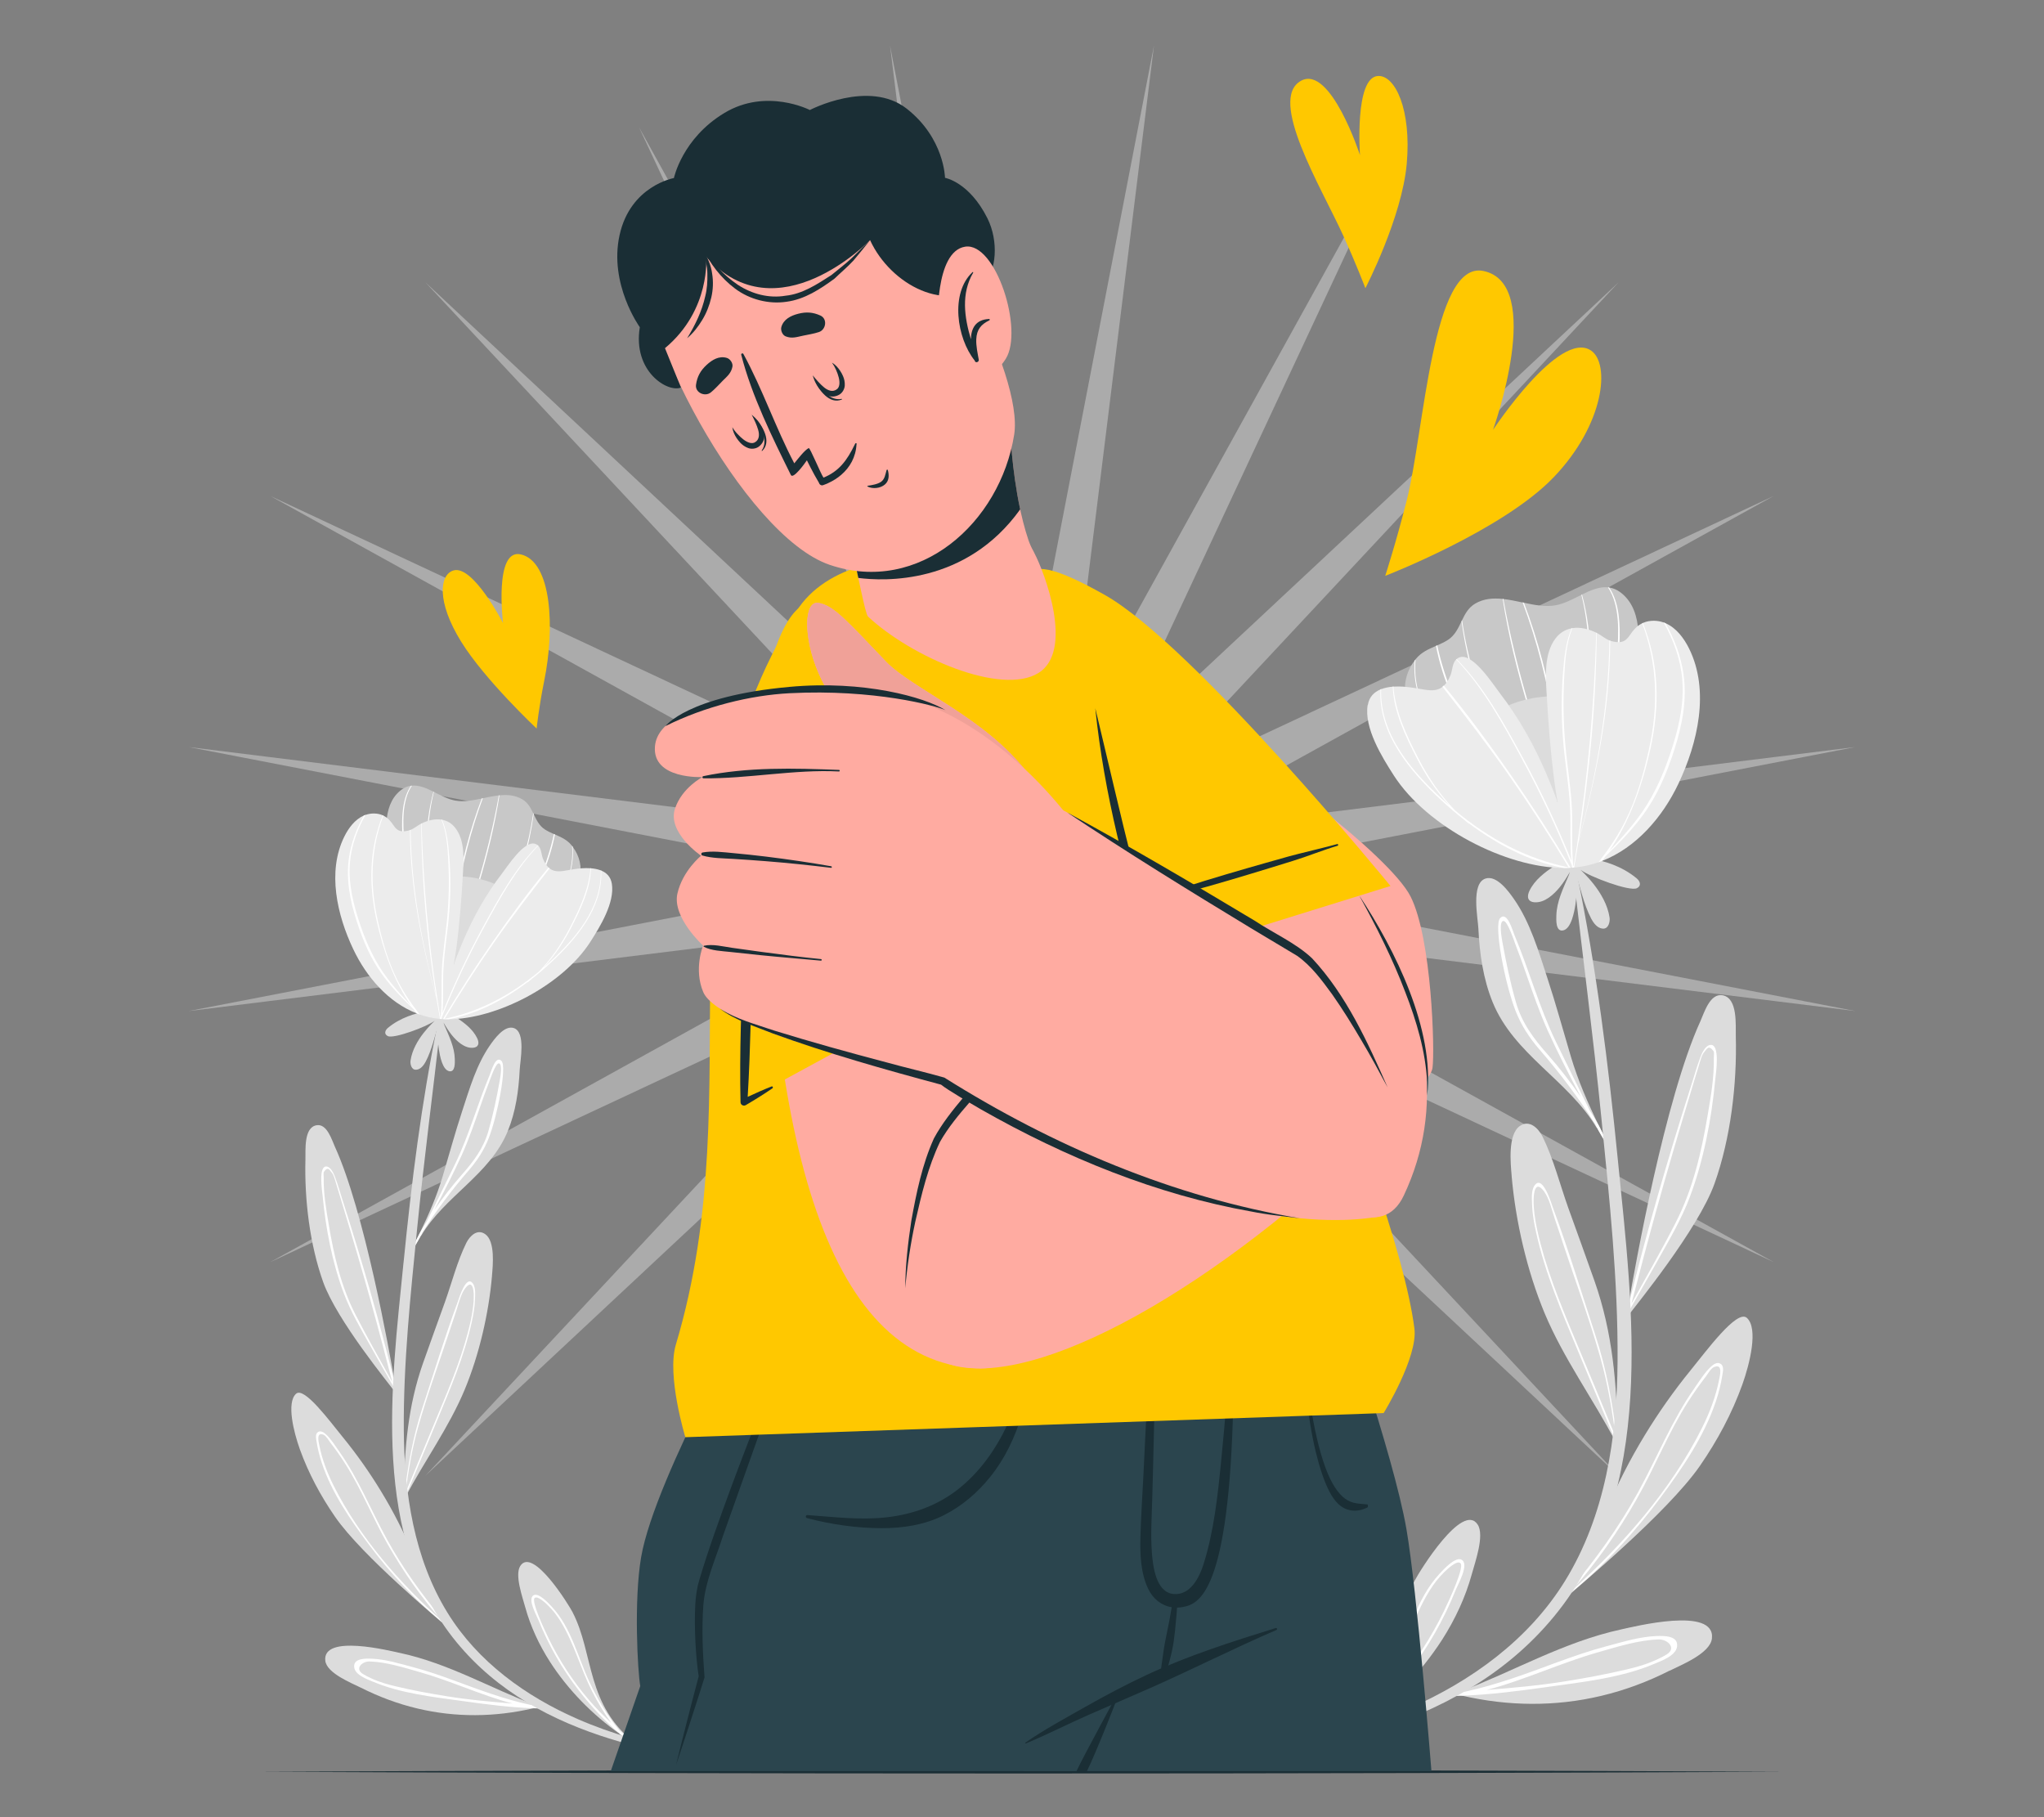 <?xml version="1.0" encoding="UTF-8"?>
<svg id="Layer_2" data-name="Layer 2" xmlns="http://www.w3.org/2000/svg" viewBox="0 0 540 480">
  <rect x="0" y="0" width="540" height="480" fill="#808080" stroke="none"/>
  <defs>
    <style>
      .cls-1 {
        opacity: .4;
      }

      .cls-1, .cls-2, .cls-3, .cls-4, .cls-5, .cls-6, .cls-7, .cls-8, .cls-9, .cls-10, .cls-11, .cls-12 {
        stroke-width: 0px;
      }

      .cls-1, .cls-4 {
        fill: #ececec;
      }

      .cls-2 {
        fill: #dcdcdc;
      }

      .cls-3 {
        fill: #c8c8c8;
      }

      .cls-5 {
        fill: #2b454e;
      }

      .cls-6, .cls-10 {
        fill: none;
      }

      .cls-7 {
        fill: #1a2e35;
      }

      .cls-8 {
        fill: #ffc800;
      }

      .cls-9 {
        fill: #fff;
      }

      .cls-10 {
        stroke: #ffa89e;
        stroke-linecap: round;
        stroke-linejoin: round;
      }

      .cls-11 {
        fill: #ffaba1;
      }

      .cls-12 {
        opacity: .06;
      }
    </style>
  </defs>
  <g id="Layer_1-2" data-name="Layer 1">
    <g>
      <g>
        <polygon class="cls-1" points="270 192.35 304.87 12 282.31 194.3 371.21 33.55 293.42 199.96 427.64 74.55 302.23 208.77 468.64 130.98 307.89 219.88 490.19 197.32 309.84 232.19 490.19 267.07 307.89 244.5 468.64 333.4 302.23 255.61 427.64 389.83 293.42 264.42 371.21 430.83 282.31 270.08 304.87 452.38 270 272.03 235.13 452.38 257.69 270.08 168.79 430.83 246.58 264.42 112.36 389.83 237.77 255.61 71.36 333.4 232.11 244.5 49.81 267.07 230.16 232.19 49.81 197.32 232.11 219.88 71.36 130.98 237.77 208.77 112.36 74.55 246.58 199.96 168.79 33.55 257.69 194.3 235.13 12 270 192.35"/>
        <g>
          <g>
            <g>
              <g>
                <path class="cls-2" d="M429.72,347.64c.01.22.35.18.37-.02,0-.02.05-.09.14-.21,1.7-2.31,18.4-22.64,22.73-34.78,4.26-11.97,5.95-26.24,5.62-38.88-.08-2.91.57-10.12-3.49-10.85-3.38-.6-4.88,4.68-5.87,6.85-9.29,20.34-17.21,64.29-19.07,75.33-.28,1.62-.42,2.53-.42,2.56Z"/>
                <path class="cls-9" d="M429.72,347.64c.01.22.35.18.37-.02,0-.02.05-.09.14-.21.14-.53.28-1.04.41-1.57,2.47-4.32,4.92-8.64,7.36-12.98,3.05-5.45,6.22-10.81,8.43-16.67,3.69-9.81,5.73-20.61,6.72-31.03.14-1.43,1.43-9.65-1.38-9.14-1.32.24-2.17,2.24-2.56,3.28-.92,2.39-1.6,4.89-2.39,7.34-6.18,19.26-11.81,38.8-16.66,58.45-.28,1.62-.42,2.53-.42,2.56ZM431.01,344.37c2.17-8.36,4.35-16.71,6.67-25.03,2.81-10.1,5.77-20.17,8.81-30.21.78-2.59,1.54-5.17,2.35-7.75.34-1.07.69-2.73,1.47-3.57.54-.58,1.06-2.01,2.39-.16.22.3.06,1.48.07,1.87.1,5-.76,9.98-1.6,14.89-1.65,9.82-3.89,19.6-8.46,28.51-3.7,7.25-7.75,14.32-11.7,21.45Z"/>
              </g>
              <g>
                <path class="cls-2" d="M446.66,361.92c-4.44,5.45-8.5,11.21-12.15,17.21-3.89,6.39-7.3,13.06-10.16,19.98-2.89,6.96-4.91,14.67-9.62,20.69-.1.12-.12.25-.11.38.02.25.23.45.46.47.14.02.27-.03.39-.17.46-.55,25-20.8,33.65-33.31,4.6-6.67,8.45-13.83,11.19-21.46,1.96-5.48,4.28-14.82,1.19-17.6-2.6-2.35-10.76,8.82-14.85,13.82Z"/>
                <path class="cls-9" d="M447.75,366.54c-6.09,8.65-9.94,18.44-15.01,27.65-5.13,9.35-11.29,17.85-18.11,25.98.02.25.23.45.46.47,8.88-7.26,16.69-15.79,23.54-24.98,5.81-7.8,11.56-16.2,14.68-25.48.75-2.24,1.34-4.54,1.7-6.87.15-.94.57-2.54-.54-3.12-.84-.46-1.78.2-2.39.75-1.69,1.52-3.03,3.76-4.34,5.6ZM452.79,361.11c2.51-1.08,1.53,2.51,1.41,3.17-.88,4.58-2.56,8.95-4.65,13.1-8.22,16.32-20.86,30.71-34.44,42.9,6.64-7.41,12.42-15.75,17.32-24.36,4.8-8.41,8.32-17.49,13.54-25.66,1.45-2.27,3-4.47,4.65-6.6.53-.68,1.35-2.19,2.17-2.55Z"/>
              </g>
              <g>
                <path class="cls-2" d="M399.35,310.57c1.04,12.03,4.07,25.14,8.71,36.29,5.01,11.99,12.75,22.55,18.77,34,.04.07.07.12.11.15.13.13.25.01.34-.35.05-.16.08-.37.1-.64-.23-14.44-1.31-27.96-6.13-41.65-2.27-6.46-4.63-12.89-6.94-19.34-2.2-6.16-3.9-12.96-6.8-18.82-1.08-2.17-3.47-4.57-6.01-2.77-3.21,2.28-2.42,9.9-2.14,13.13Z"/>
                <path class="cls-9" d="M404.76,318.38c.1,2.43.54,4.82,1.07,7.19,2.38,10.78,6.77,20.98,10.99,31.14,3.37,8.1,6.73,16.2,10.12,24.29.13.13.25.01.34-.35-.03-.08-.06-.16-.1-.25-1.07-9.43-2.75-18.67-5.73-27.82-3.64-11.16-7.07-22.46-11.15-33.47-.43-1.18-2.77-9.09-4.91-5.94-.91,1.33-.68,3.68-.62,5.2ZM407.93,314.72c1.39,1.88,2.04,4.89,2.78,7.09.82,2.38,1.59,4.76,2.38,7.15,3.28,9.91,6.91,19.77,9.75,29.83,1.9,6.76,3.08,13.75,3.98,20.75-3.16-7.67-6.35-15.32-9.54-22.98-3.8-9.12-7.71-18.25-10.23-27.82-.71-2.67-1.34-5.37-1.67-8.11-.16-1.25-.24-2.52-.22-3.78.03-1.49.36-5.39,2.78-2.12Z"/>
              </g>
              <g>
                <path class="cls-2" d="M425.2,302.94c.04.07,0,.14-.06.16-.06.04-.13.02-.19-.05-.2-.32-.39-.62-.59-.94-.72-1.16-1.4-2.32-2.06-3.49-.12-.22-.24-.42-.36-.64-.06-.03-.1-.05-.13-.09-7.5-12.58-21.83-19.32-27.47-33.16-2.51-6.16-3.45-12.82-3.77-19.43-.13-2.86-2-11.92,1.86-13.23,3.01-1.01,6.24,3.54,7.58,5.47,4.26,6.12,6.48,13.78,8.78,20.79,2.26,6.87,4.15,13.83,6.21,20.74,1.91,6.41,4.51,12.34,7.38,18.25.91,1.87,1.85,3.74,2.81,5.63Z"/>
                <path class="cls-9" d="M422.39,297.31c-.75-1.33-1.55-2.64-2.37-3.93-3.02-6.09-6.05-12.19-9.01-18.3-4.39-9.1-7.03-18.82-10.92-28.12-.49-1.15-1.9-6.39-3.77-4.44-1.76,1.83,1.32,17.46,4.05,24.44,1.5,3.84,3.62,7.11,6.29,10.2,5.36,6.19,10.31,12.72,14.68,19.62.33.61.64,1.22.96,1.83.66,1.17,1.34,2.33,2.06,3.49-.35-.71-.71-1.43-1.06-2.14.62,1.04,1.23,2.09,1.84,3.14.06-.02.1-.09.06-.16-.95-1.89-1.89-3.76-2.81-5.63ZM408.92,278.59c-3.74-4.24-6.88-8.39-8.45-13.92-1.49-5.2-2.61-10.62-3.57-15.93-.19-1.1-.95-5.28.26-5.48,1.09-.17,2.92,5.47,3.18,6.16.99,2.51,1.89,5.05,2.78,7.61,1.79,5.11,3.53,10.22,5.75,15.16,2.69,5.94,5.69,11.76,8.75,17.54-2.71-3.91-5.63-7.66-8.7-11.14Z"/>
              </g>
              <g>
                <path class="cls-2" d="M373.76,417.47c-6.83,13.22-4.11,29.54-20.11,41.7-.07.04-.03.13.02.15.02.02.05.03.08,0,1.69-1.01,3.35-2.08,4.98-3.22,8.75-6.11,16.51-14.06,22.25-22.96,3.43-5.36,6.18-11.22,7.86-17.36.86-3.14,3.39-10.18,1.56-13.05-3.96-6.17-15.4,12.33-16.63,14.74Z"/>
                <path class="cls-9" d="M380.3,415.72c-6.09,6.54-8.17,15.88-11.88,23.79-2.56,5.45-5.62,10.68-9.42,15.31-1.74,1.52-3.51,3.01-5.32,4.49.02.02.05.03.08,0,1.69-1.01,3.35-2.08,4.98-3.22.07-.09.16-.18.23-.27,4.8-4.03,9.11-8.76,12.86-13.61,5.29-6.81,9.62-14.37,12.81-22.37.56-1.39,3.38-6.31,1.69-7.72-1.62-1.35-5.17,2.68-6.02,3.59ZM385.87,412.96c.97,1.12-2.85,9.4-4.44,12.68-3.42,7.06-7.76,13.68-12.86,19.64-2.23,2.62-4.6,5-7.08,7.29,2.29-3.14,4.3-6.49,6.07-9.98,3.69-7.26,5.78-15.43,10.06-22.35,1.12-1.81,2.43-3.52,3.96-5,.61-.59,3.4-3.31,4.28-2.29Z"/>
              </g>
              <g>
                <path class="cls-2" d="M441.04,441.31c-5.7,2.9-11.77,5.16-18,6.64-12.18,2.9-24.62,2.75-36.78-.05-.21-.05-.43-.09-.65-.15-.6.11-1.22.21-1.83.27-.14.02-.27.04-.42.06-.04,0-.06,0-.09,0h0c-.12-.06-.14-.25.02-.31.7-.25,1.41-.52,2.11-.79,14.44-5.47,27.69-13.29,42.94-16.59,3.33-.71,24.87-6.15,23.93,2.4-.43,3.98-8.32,7.08-11.22,8.54Z"/>
                <path class="cls-9" d="M443.06,434.92c.39-2.9-3.46-2.83-5.4-2.77-4.45.15-8.97,1.57-13.25,2.7-4.44,1.18-8.77,2.67-13.09,4.26-8,2.96-15.89,5.92-24.18,7.72-.58.05-1.17.09-1.75.14-.7.27-1.41.54-2.11.79-.17.05-.14.25-.02.3h0c.18,0,.34-.01.51-.04.22-.01.45-.03.66-.05.6-.02,1.22-.03,1.83-.06,7.44-.27,14.92-1.24,22.2-2.26,9.39-1.31,19.84-2.43,28.61-6.16,1.85-.8,5.66-2.11,5.99-4.55ZM440.33,437c-.84.53-1.75.97-2.66,1.39-2.57,1.2-5.28,1.97-8.03,2.61-5.32,1.25-10.7,2.25-16.1,3.11-6.91,1.11-13.81,1.73-20.73,2.28,5.17-1.35,10.24-3.24,15.22-5.09,4.7-1.75,9.41-3.51,14.24-4.88,5.04-1.44,10.65-3.21,15.9-3.37,2.37-.08,4.85,2.27,2.16,3.95Z"/>
              </g>
            </g>
            <path class="cls-2" d="M427.42,306.42c-2.52-25.33-5.65-50.72-10.83-75.65-.11-.51-.99-.41-.93.13,2.43,21.5,5.27,42.94,7.41,64.47,2.12,21.31,4.43,42.88,4.27,64.32-.15,19.95-3.23,40.62-13.87,57.89-9.58,15.54-24.85,26.57-41.4,33.77-21.76,9.47-45.65,12.47-68.96,15.33-1.02.13-1.09,1.25-.03,1.15,37.87-3.81,81.68-9.48,107.51-40.89,27.28-33.17,20.76-80.99,16.83-120.52Z"/>
            <g>
              <path class="cls-2" d="M405.43,238.33c2.68.19,5.11-2.11,6.66-4.01,1.01-1.24,1.87-2.62,2.67-4.02-.11.32-.2.64-.32.92-1.43,3.39-3.18,6.86-3.27,10.63-.03,1.08-.2,4.22,1.69,3.93,2.27-.34,3.07-5.09,3.34-6.8.37-2.42.5-4.9.36-7.34.76,2.17,1.86,7.31,3.83,11.04,1.11,2.09,2.24,2.55,3.06,2.61,1.5.11,1.94-1.83,1.78-2.92-1-6.79-7.5-12.34-7.7-12.65.04.02.08.06.11.08,2.27,1.75,12.86,5.74,14.79,4.82,1.26-.6.9-1.8.03-2.54-4.02-3.42-9.17-4.77-11.44-5.08-3.97-.56-7.02-.42-10.42,1.79-2.53,1.64-5.17,3.69-6.52,6.47-.74,1.53-.57,2.94,1.35,3.08Z"/>
              <g>
                <g>
                  <path class="cls-3" d="M391.3,211.33c3.58,3,7.29,5.83,11.03,8.63,2.66,1.99,5.32,4.24,8.84,4.03.21-.02.41-.03.62-.06.16-.02.33-.04.49-.07.14-.02.27-.04.41-.08.16-.03.3-.06.46-.1.25-.06.5-.13.75-.21.24-.07.46-.15.69-.24.2-.07.4-.15.59-.23.21-.1.43-.19.65-.29.23-.12.48-.24.72-.38.44-.24.88-.5,1.31-.79,2.49-1.66,4.66-4,6.14-6.48,6.66-9.43,7.25-24.58,8.13-35.34.54-6.67,2.42-16.52-2.62-21.98-1.48-1.6-2.96-2.35-4.44-2.56-.1-.02-.21-.03-.31-.04-2.26-.22-4.54.77-6.84,1.91-.05.03-.1.05-.15.08-2.24,1.11-4.5,2.34-6.81,2.75-2.67.48-5.51-.06-8.38-.67-.11-.02-.22-.04-.34-.07-1.7-.36-3.41-.73-5.09-.92-.06-.01-.13-.01-.19-.02-2.52-.26-4.95-.08-7.2,1.22-1.79,1.04-2.7,2.71-3.52,4.43-.05.09-.1.19-.14.28-.89,1.85-1.75,3.72-3.58,4.9-.91.58-1.88,1.03-2.84,1.45-.11.04-.22.09-.33.14-1.91.83-3.79,1.62-5.24,3.37-.07.08-.13.16-.18.23-.08.08-.15.18-.21.27-9.34,12.35,9.13,29.76,17.56,36.84Z"/>
                  <path class="cls-9" d="M422.09,211.77c-.84,4.28-2.91,7.55-5.52,10.55.44-.24.88-.5,1.31-.79,2.02-2.5,3.6-5.3,4.38-8.56,1.69-7.2,2.39-14.78,3.34-22.12.91-7.01,1.99-14.09,2.26-21.15.17-4.56.03-10.53-2.76-14.53-.1-.02-.21-.03-.31-.04,3.26,4.82,2.85,12.3,2.42,17.65-.52,6.44-1.33,12.87-2.17,19.27-.86,6.57-1.65,13.2-2.95,19.71Z"/>
                  <path class="cls-9" d="M417.79,157.12c2.78,11.13,2.19,22.68,1.18,34.02-.55,6.3-1.17,12.6-1.76,18.91-.41,4.44-.84,8.75-2.02,12.94.21-.1.43-.19.65-.29,1.1-3.94,1.36-8.16,1.73-12.15.63-6.71,1.29-13.4,1.88-20.11.97-11.15,1.48-22.53-1.51-33.4-.05.03-.1.05-.15.08Z"/>
                  <path class="cls-9" d="M396.99,158.2c1.47,9.49,3.81,18.84,6.54,28.04,1.67,5.58,3.48,11.11,5.37,16.6,1.69,4.91,4.11,9.98,4.71,15.19.09,1.82.18,3.63.3,5.43.24-.07.46-.15.69-.24-.26-4.29-.76-8.59-1.15-12.8-.62-6.69-1.44-13.37-2.57-19.99-1.81-10.63-4.44-21.16-8.28-31.24-.11-.02-.22-.04-.34-.07,3.86,10.38,6.53,21.16,8.36,32.11,1.08,6.5,1.88,13.05,2.49,19.62.15,1.58.25,3.16.35,4.75-.8-4.02-2.54-7.93-3.86-11.73-1.85-5.37-3.63-10.77-5.27-16.21-2.93-9.69-5.38-19.49-7.16-29.45-.06-.01-.13-.01-.19-.02Z"/>
                  <path class="cls-9" d="M379.37,170.62c1.73,8.94,5.63,17.49,10.36,25.16,3.37,5.47,7.26,10.59,11.42,15.47,1.9,2.22,3.86,4.39,5.85,6.53,1.85,1.99,3.68,4.16,5.7,6,.16-.03.3-.06.46-.1-5.71-9.85-12.7-18.94-17.63-29.27-4.59-9.64-7.72-20-9.27-30.57-.05.09-.1.19-.14.28,1.43,10.55,4.45,20.78,9.08,30.41,4.77,9.93,11.26,18.92,17.06,28.28-1.46-1.6-3.06-3.12-4.51-4.7-2.14-2.32-4.25-4.68-6.29-7.09-3.91-4.62-7.62-9.42-10.86-14.52-5.15-8.1-8.88-16.77-10.9-26.03-.11.04-.22.09-.33.14Z"/>
                  <path class="cls-9" d="M373.74,174.49c-.23,2.82.04,5.68.84,8.42,1.77,6.14,6.01,11.6,10.02,16.45,4.2,5.09,8.94,9.71,13.94,14.02,4.25,3.65,8.65,7.29,13.25,10.55.16-.02.33-.04.49-.07-4.15-3.22-8.4-6.28-12.41-9.69-4.82-4.09-9.42-8.47-13.61-13.2-4.12-4.67-8.31-9.86-10.67-15.69-1.44-3.56-1.95-7.34-1.63-11.06-.08.08-.15.18-.21.27Z"/>
                </g>
                <path class="cls-2" d="M385.25,205.62c1.33,4.21,5.74,6.15,9.79,6.7,5.78.8,11.98.2,17.68-.97,2.89-.59,9.89-2.3,15.31-5.08,2.31-.79,4.68-1.76,6.17-3.72,1.77-2.34,1.4-4.73.17-6.89-.07-.13-.12-.26-.2-.38,0-.01-.02-.01-.03-.01-1.14-1.81-2.85-3.45-4.37-4.71-7.77-6.43-19.07-8.24-28.61-5.22-4.37,1.39-8.49,3.77-11.57,7.2-2.98,3.31-5.79,8.52-4.33,13.09Z"/>
                <g>
                  <path class="cls-4" d="M361.32,186.23c-.99,6.04,3.78,13.73,6.88,18.56,8.82,13.73,29.71,24.44,44.9,24.48.61.01,1.22,0,1.82-.05.14,0,.29-.01.43-.03.18,0,.35-.02.53-.04.13,0,.27-.02.41-.03,2.07-.22,4.06-.67,5.96-1.34.34-.11.67-.24,1.01-.37,8.96-3.49,15.95-11.49,20.19-20.46,5.06-10.68,8.3-24.48,2.79-35.63-1.36-2.75-3.4-5.48-6.21-6.69-.16-.07-.33-.14-.5-.2-.8-.29-1.67-.45-2.59-.46-1.05,0-2.02.17-2.9.58-.07.02-.12.05-.19.09-.7.34-1.35.82-1.94,1.43-1.91,1.99-2.04,4.47-6.36,3.22-.04-.02-.08-.02-.12-.05-.07-.01-.14-.04-.21-.07-1.13-.43-2.2-1.38-3.26-1.93-.03-.01-.07-.03-.1-.04-.04-.02-.09-.05-.13-.07-2.04-1-4.27-1.54-6.31-1.21-.06,0-.13.02-.19.04-1.6.29-3.09,1.12-4.28,2.68-3.09,4.04-2.6,10.17-2.33,14.92.42,7.45,1.01,14.93,1.95,22.33.26,2.04.6,4.09.95,6.13-.88-2.58-1.92-5.12-2.98-7.6-3.22-7.54-7.24-14.76-12.25-21.26-1.81-2.34-7.08-10.63-10.59-9.56-.36.11-.65.28-.88.48-.05.03-.08.07-.11.1-1.07,1.05-.99,2.98-1.54,4.27-.51,1.18-1.06,2.05-1.7,2.66-.11.11-.22.21-.35.3-1.21.96-2.71,1.09-4.75.76-1.92-.32-3.77-.68-5.71-.8-.8-.05-1.66-.05-2.5,0-.06,0-.13.01-.18.01-1.07.08-2.13.29-3.08.65-.06.02-.11.04-.16.07-1.7.69-3.02,1.95-3.38,4.14Z"/>
                  <g>
                    <path class="cls-9" d="M422.24,227.77c.34-.11.67-.24,1.01-.37.33-.42.66-.86.98-1.29,3.51-3.38,6.9-6.85,9.81-10.81,3.85-5.22,6.32-11.09,8.29-17.24,2.07-6.43,3.4-13.17,2.44-19.93-.68-4.79-2.4-9.32-4.76-13.51-.16-.07-.33-.14-.5-.2,2.64,4.67,4.49,9.8,4.93,15.17.56,6.73-1.14,13.48-3.3,19.81-2.1,6.15-4.73,11.85-8.7,17.03-2.25,2.94-4.73,5.71-7.3,8.39,5.5-8.01,8.74-17.42,10.86-26.92,2.52-11.34,2.36-22.64-1.97-33.36-.07.02-.12.05-.19.09,4.07,10.75,4.31,21.9,1.81,33.21-1.45,6.52-3.22,12.93-6.22,18.93-1.93,3.87-4.29,7.37-6.9,10.72-.1.09-.19.19-.28.28Z"/>
                    <path class="cls-9" d="M401.95,200.24c5,9.16,9.42,18.62,13.29,28.3.03.22.07.43.1.65.18,0,.35-.02.53-.04.38-2.12.74-4.24,1.08-6.37,4.74-17.55,8.37-35.32,8.45-53.54-.07-.01-.14-.04-.21-.07-.26,17.78-3.41,35.54-8.08,52.69,2.91-18.08,4.54-36.35,4.72-54.66-.04-.02-.09-.05-.13-.07-.52,19.07-2.21,38.1-5.2,56.94-.04.12-.07.25-.1.37-.01.03,0,.05.04.05-.23,1.46-.46,2.93-.71,4.39-.04-.1-.07-.19-.11-.3-.46-4.83-.13-9.63-.32-14.5-.23-5.67-1.2-11.26-1.72-16.91-.56-6.07-.66-12.17-.34-18.26.23-4.38.52-8.93,2.16-13-.06,0-.13.02-.19.04-1.54,3.64-1.97,7.67-2.28,11.64-.46,5.84-.45,11.72-.01,17.55.47,6.21,1.6,12.35,1.89,18.57.21,4.5-.12,9.11.32,13.61-3.77-9.34-8.05-18.44-12.88-27.28-4.95-9.06-10.13-18.56-17.45-25.96-.05.03-.08.07-.11.1,7.17,7.5,12.38,17.06,17.28,26.07Z"/>
                    <path class="cls-9" d="M364.7,182.09c-.64,11.67,7.9,21.77,16.12,29.34,1.84,1.71,3.79,3.37,5.81,4.96.46.38.91.79,1.39,1.16.04.03.09,0,.1-.03,7.44,5.57,15.93,10.06,24.98,11.74.61.01,1.22,0,1.82-.05-4.93-8.29-10.14-16.39-15.64-24.31-5.63-8.11-11.5-16.18-17.85-23.81-.11.11-.22.21-.35.3,6.09,7.81,12.14,15.63,17.82,23.77,5.44,7.82,10.6,15.81,15.52,23.96-11.27-2.29-21.12-7.65-29.92-14.97-3.96-4.02-7.15-8.77-9.75-13.77-2.99-5.75-6.17-12.39-6.62-19.04-.06,0-.13.01-.18.01.19,6.57,3.39,13.16,6.31,18.85,2.35,4.58,5.19,8.83,8.66,12.58-.25-.21-.49-.42-.73-.64-8.71-7.76-17.76-17.97-17.31-30.14-.06.02-.11.04-.16.07Z"/>
                  </g>
                </g>
              </g>
            </g>
          </g>
          <g>
            <g>
              <g>
                <path class="cls-2" d="M104.7,367.77c-.01.18-.29.15-.3-.01,0-.01-.04-.08-.11-.18-1.41-1.92-15.32-18.85-18.92-28.95-3.55-9.97-4.96-21.84-4.68-32.37.07-2.42-.47-8.42,2.91-9.03,2.81-.5,4.06,3.9,4.89,5.7,7.73,16.94,14.33,53.52,15.88,62.71.23,1.35.35,2.11.35,2.13Z"/>
                <path class="cls-9" d="M104.36,365.64c-4.04-16.36-8.73-32.63-13.87-48.66-.66-2.03-1.23-4.12-1.99-6.11-.33-.86-1.04-2.53-2.13-2.73-2.34-.42-1.27,6.42-1.15,7.61.82,8.67,2.52,17.66,5.59,25.83,1.83,4.88,4.47,9.35,7.01,13.88,2.02,3.61,4.07,7.21,6.12,10.8.11.44.22.87.34,1.31.07.1.11.16.11.18.01.16.29.19.3.01,0-.02-.12-.78-.35-2.13ZM93.89,347.2c-3.8-7.42-5.67-15.56-7.04-23.73-.69-4.09-1.41-8.23-1.33-12.39,0-.33-.12-1.31.06-1.56,1.11-1.55,1.54-.35,1.99.13.65.7.94,2.08,1.22,2.97.67,2.14,1.3,4.3,1.96,6.45,2.54,8.36,5,16.74,7.34,25.15,1.93,6.93,3.74,13.88,5.55,20.84-3.29-5.93-6.66-11.82-9.74-17.85Z"/>
              </g>
              <g>
                <path class="cls-2" d="M90.6,379.66c3.69,4.53,7.08,9.33,10.11,14.33,3.24,5.32,6.07,10.88,8.45,16.63,2.41,5.79,4.09,12.21,8.01,17.22.08.1.1.21.09.31-.02.21-.19.37-.39.39-.11.02-.23-.02-.32-.14-.39-.46-20.82-17.32-28.02-27.73-3.83-5.55-7.04-11.52-9.32-17.87-1.63-4.56-3.57-12.33-.99-14.65,2.16-1.96,8.96,7.34,12.37,11.5Z"/>
                <path class="cls-9" d="M86.08,378.85c-.5-.46-1.29-1.01-1.99-.63-.92.49-.57,1.82-.45,2.6.3,1.95.78,3.86,1.41,5.72,2.6,7.73,7.38,14.72,12.22,21.21,5.7,7.65,12.21,14.75,19.6,20.79.19-.02.37-.18.39-.39-5.68-6.77-10.81-13.84-15.08-21.63-4.22-7.67-7.42-15.82-12.49-23.02-1.09-1.53-2.21-3.39-3.61-4.66ZM87.31,381.11c1.38,1.78,2.67,3.61,3.87,5.5,4.34,6.8,7.28,14.36,11.27,21.36,4.08,7.16,8.89,14.11,14.42,20.28-11.31-10.14-21.83-22.12-28.67-35.71-1.74-3.45-3.14-7.1-3.87-10.91-.1-.55-.92-3.54,1.17-2.64.68.3,1.37,1.55,1.81,2.12Z"/>
              </g>
              <g>
                <path class="cls-2" d="M129.99,336.92c-.86,10.01-3.39,20.93-7.25,30.21-4.17,9.98-10.61,18.77-15.62,28.3-.03.06-.06.1-.09.12-.11.1-.21.01-.28-.29-.04-.13-.07-.31-.09-.53.19-12.02,1.09-23.28,5.1-34.67,1.89-5.37,3.85-10.73,5.78-16.1,1.83-5.13,3.25-10.79,5.66-15.66.9-1.81,2.89-3.81,5-2.3,2.67,1.9,2.01,8.24,1.78,10.93Z"/>
                <path class="cls-9" d="M124.96,339.09c-1.79-2.62-3.73,3.97-4.09,4.94-3.39,9.16-6.25,18.57-9.28,27.86-2.48,7.62-3.88,15.31-4.77,23.16-.03.07-.06.14-.08.2.07.3.17.39.28.29,2.82-6.73,5.62-13.48,8.42-20.22,3.51-8.46,7.17-16.95,9.15-25.92.44-1.97.8-3.96.89-5.98.05-1.26.24-3.22-.51-4.33ZM125.16,342.14c.02,1.05-.05,2.1-.18,3.14-.28,2.28-.81,4.53-1.39,6.75-2.1,7.97-5.36,15.57-8.52,23.16-2.66,6.37-5.31,12.75-7.94,19.13.75-5.82,1.73-11.64,3.31-17.27,2.36-8.37,5.38-16.58,8.11-24.83.65-1.99,1.3-3.97,1.98-5.95.62-1.83,1.16-4.34,2.32-5.9,2.01-2.72,2.29.53,2.31,1.77Z"/>
              </g>
              <g>
                <path class="cls-2" d="M108.47,330.56c-.03.06,0,.12.05.14.05.03.11.02.16-.05.16-.26.33-.52.49-.78.6-.96,1.17-1.93,1.71-2.91.1-.18.2-.35.3-.53.05-.02.08-.04.11-.07,6.24-10.47,18.17-16.08,22.87-27.61,2.09-5.13,2.87-10.67,3.14-16.18.11-2.38,1.67-9.92-1.55-11.01-2.51-.84-5.19,2.95-6.31,4.55-3.55,5.09-5.4,11.47-7.31,17.3-1.88,5.72-3.46,11.51-5.17,17.27-1.59,5.34-3.75,10.28-6.14,15.19-.76,1.55-1.54,3.12-2.34,4.68Z"/>
                <path class="cls-9" d="M108.47,330.56c-.03.06,0,.12.05.14.51-.87,1.02-1.75,1.53-2.61-.3.6-.6,1.19-.89,1.78.6-.96,1.17-1.93,1.71-2.91.26-.51.52-1.02.8-1.53,3.64-5.75,7.75-11.18,12.22-16.34,2.22-2.57,3.99-5.29,5.24-8.49,2.27-5.81,4.84-18.82,3.37-20.35-1.55-1.62-2.73,2.74-3.13,3.7-3.24,7.74-5.43,15.83-9.09,23.41-2.46,5.09-4.99,10.16-7.5,15.24-.68,1.07-1.35,2.16-1.97,3.27-.76,1.55-1.54,3.12-2.34,4.68ZM114.77,319.56c2.55-4.81,5.05-9.66,7.29-14.6,1.85-4.11,3.3-8.37,4.79-12.62.74-2.13,1.49-4.24,2.31-6.33.22-.57,1.75-5.27,2.65-5.13,1.01.16.37,3.64.21,4.56-.79,4.42-1.73,8.93-2.97,13.26-1.31,4.6-3.92,8.06-7.04,11.59-2.55,2.9-4.99,6.02-7.24,9.28Z"/>
              </g>
              <g>
                <path class="cls-2" d="M151.29,425.91c5.69,11.01,3.42,24.59,16.74,34.71.06.03.03.11-.02.12-.02.02-.04.02-.06,0-1.41-.84-2.79-1.73-4.14-2.68-7.28-5.09-13.75-11.71-18.52-19.11-2.86-4.46-5.14-9.34-6.54-14.45-.71-2.61-2.82-8.48-1.3-10.86,3.29-5.14,12.82,10.26,13.85,12.27Z"/>
                <path class="cls-9" d="M140.83,421.46c-1.41,1.17.94,5.27,1.41,6.43,2.65,6.66,6.26,12.95,10.66,18.62,3.12,4.03,6.71,7.97,10.71,11.33.06.08.13.15.19.23,1.35.95,2.73,1.84,4.14,2.68.02.02.05.02.06,0-1.51-1.23-2.98-2.47-4.43-3.74-3.17-3.85-5.72-8.21-7.85-12.74-3.09-6.59-4.82-14.36-9.89-19.8-.7-.76-3.66-4.11-5.01-2.99ZM144.77,424.06c1.28,1.23,2.37,2.66,3.3,4.16,3.56,5.76,5.31,12.56,8.38,18.6,1.48,2.9,3.15,5.69,5.05,8.31-2.06-1.91-4.03-3.89-5.89-6.07-4.24-4.96-7.86-10.47-10.7-16.35-1.33-2.73-4.5-9.62-3.7-10.56.73-.85,3.05,1.41,3.56,1.9Z"/>
              </g>
              <g>
                <path class="cls-2" d="M95.28,445.76c4.75,2.41,9.8,4.3,14.99,5.53,10.14,2.42,20.5,2.29,30.62-.05.18-.04.36-.08.54-.13.5.09,1.01.17,1.52.22.12.02.22.03.35.05.03,0,.05,0,.08,0h0c.1-.05.12-.21-.02-.25-.58-.21-1.17-.43-1.76-.66-12.02-4.55-23.05-11.06-35.74-13.81-2.77-.59-20.7-5.12-19.92,2,.36,3.31,6.92,5.89,9.34,7.11Z"/>
                <path class="cls-9" d="M98.58,444.22c7.3,3.11,16,4.04,23.82,5.13,6.07.85,12.29,1.65,18.48,1.88.5.03,1.02.04,1.52.05.18.02.36.03.55.04.14.03.28.04.43.05h0c.1-.05.12-.21-.02-.25-.58-.21-1.17-.43-1.76-.66-.49-.04-.97-.07-1.46-.12-6.9-1.49-13.46-3.96-20.13-6.42-3.59-1.33-7.2-2.57-10.9-3.55-3.56-.94-7.33-2.12-11.03-2.24-1.61-.05-4.82-.11-4.5,2.31.27,2.03,3.44,3.12,4.98,3.79ZM97.67,438.87c4.38.13,9.04,1.61,13.24,2.81,4.02,1.14,7.94,2.61,11.85,4.06,4.14,1.54,8.36,3.12,12.67,4.24-5.76-.46-11.51-.98-17.26-1.9-4.5-.72-8.98-1.54-13.41-2.59-2.29-.53-4.54-1.17-6.69-2.17-.76-.35-1.52-.72-2.21-1.16-2.23-1.4-.18-3.36,1.8-3.29Z"/>
              </g>
            </g>
            <path class="cls-2" d="M106.62,333.46c2.1-21.08,4.7-42.22,9.01-62.98.09-.43.82-.34.77.1-2.02,17.9-4.39,35.75-6.17,53.67-1.76,17.74-3.68,35.7-3.55,53.55.12,16.61,2.69,33.82,11.54,48.19,7.97,12.94,20.69,22.12,34.46,28.12,18.11,7.89,38,10.38,57.41,12.76.85.1.91,1.04.03.96-31.52-3.17-68-7.89-89.5-34.04-22.71-27.62-17.28-67.42-14.01-100.33Z"/>
            <g>
              <path class="cls-2" d="M124.92,276.77c-2.23.15-4.25-1.76-5.54-3.34-.84-1.04-1.56-2.18-2.22-3.35.09.27.17.53.27.77,1.19,2.83,2.64,5.71,2.72,8.85.02.9.17,3.51-1.4,3.27-1.89-.29-2.56-4.24-2.78-5.66-.31-2.02-.42-4.08-.3-6.11-.63,1.8-1.55,6.09-3.19,9.19-.92,1.74-1.86,2.13-2.54,2.17-1.25.09-1.62-1.52-1.48-2.43.83-5.65,6.25-10.27,6.41-10.53-.03.02-.07.05-.09.07-1.89,1.46-10.7,4.78-12.32,4.01-1.05-.5-.75-1.5-.03-2.12,3.34-2.84,7.64-3.97,9.52-4.23,3.31-.47,5.84-.35,8.67,1.49,2.1,1.37,4.31,3.07,5.43,5.38.62,1.27.47,2.45-1.12,2.57Z"/>
              <g>
                <g>
                  <path class="cls-3" d="M136.68,254.3c-2.98,2.5-6.07,4.86-9.19,7.18-2.21,1.65-4.43,3.53-7.36,3.36-.17-.01-.34-.03-.51-.05-.14-.01-.27-.03-.41-.06-.11-.02-.23-.03-.35-.06-.13-.02-.25-.05-.38-.08-.21-.05-.42-.11-.62-.18-.2-.06-.39-.12-.58-.2-.17-.06-.33-.13-.49-.19-.18-.08-.36-.16-.54-.24-.2-.1-.4-.2-.6-.32-.37-.2-.73-.42-1.09-.66-2.07-1.38-3.88-3.33-5.11-5.4-5.55-7.85-6.04-20.46-6.77-29.42-.45-5.55-2.02-13.75,2.18-18.3,1.23-1.33,2.46-1.96,3.7-2.13.09-.02.17-.02.25-.03,1.88-.18,3.78.64,5.69,1.59.04.02.08.04.12.07,1.86.92,3.75,1.95,5.67,2.29,2.22.4,4.59-.05,6.97-.55.09-.02.19-.03.28-.06,1.41-.3,2.84-.61,4.24-.76.05,0,.11-.01.16-.01,2.1-.22,4.12-.07,5.99,1.01,1.49.87,2.25,2.25,2.93,3.69.04.07.08.16.12.23.74,1.54,1.46,3.1,2.98,4.08.76.49,1.56.86,2.37,1.21.1.03.18.08.27.11,1.59.69,3.15,1.35,4.36,2.81.06.06.1.13.15.2.06.07.12.15.17.22,7.77,10.28-7.6,24.77-14.62,30.67Z"/>
                  <path class="cls-9" d="M111.06,254.67c.7,3.57,2.43,6.28,4.6,8.79-.37-.2-.73-.42-1.09-.66-1.68-2.08-3-4.41-3.64-7.13-1.41-6-1.99-12.31-2.78-18.41-.76-5.83-1.65-11.73-1.88-17.61-.14-3.79-.02-8.77,2.3-12.09.09-.02.17-.02.25-.03-2.72,4.01-2.38,10.24-2.02,14.7.43,5.36,1.11,10.71,1.81,16.05.72,5.47,1.38,10.99,2.45,16.4Z"/>
                  <path class="cls-9" d="M114.63,209.17c-2.31,9.26-1.82,18.88-.98,28.32.46,5.25.97,10.49,1.47,15.74.34,3.7.7,7.29,1.68,10.78-.18-.08-.36-.16-.54-.24-.92-3.28-1.13-6.8-1.44-10.11-.52-5.59-1.07-11.16-1.56-16.74-.8-9.29-1.23-18.76,1.26-27.81.04.02.08.04.12.07Z"/>
                  <path class="cls-9" d="M131.95,210.07c-1.22,7.9-3.17,15.69-5.44,23.34-1.39,4.64-2.89,9.25-4.47,13.82-1.41,4.09-3.42,8.3-3.92,12.65-.08,1.51-.15,3.02-.25,4.52-.2-.06-.39-.12-.58-.2.21-3.57.63-7.15.95-10.65.52-5.57,1.2-11.13,2.14-16.65,1.5-8.85,3.69-17.61,6.9-26,.09-.02.19-.03.28-.06-3.21,8.65-5.43,17.62-6.96,26.73-.9,5.41-1.57,10.87-2.08,16.33-.12,1.31-.21,2.63-.29,3.96.66-3.34,2.11-6.6,3.21-9.76,1.54-4.47,3.03-8.97,4.39-13.5,2.44-8.06,4.48-16.23,5.96-24.52.05,0,.11-.01.16-.01Z"/>
                  <path class="cls-9" d="M146.61,220.41c-1.44,7.44-4.69,14.56-8.62,20.94-2.8,4.56-6.04,8.82-9.5,12.88-1.58,1.85-3.21,3.66-4.87,5.44-1.54,1.65-3.06,3.46-4.74,5-.13-.02-.25-.05-.38-.08,4.76-8.2,10.57-15.77,14.67-24.37,3.82-8.02,6.43-16.65,7.71-25.45.04.07.08.16.12.23-1.19,8.78-3.7,17.3-7.56,25.31-3.97,8.26-9.38,15.75-14.2,23.54,1.21-1.34,2.55-2.6,3.76-3.91,1.78-1.93,3.54-3.9,5.23-5.9,3.26-3.84,6.34-7.84,9.04-12.09,4.29-6.74,7.39-13.96,9.07-21.67.1.03.18.08.27.11Z"/>
                  <path class="cls-9" d="M151.3,223.63c.19,2.35-.03,4.73-.7,7.01-1.48,5.11-5,9.65-8.34,13.7-3.5,4.23-7.44,8.08-11.6,11.67-3.53,3.04-7.2,6.07-11.03,8.78-.14-.01-.27-.03-.41-.06,3.46-2.68,6.99-5.23,10.33-8.06,4.01-3.41,7.84-7.05,11.33-10.99,3.43-3.89,6.92-8.21,8.89-13.06,1.2-2.96,1.62-6.11,1.36-9.2.06.07.12.15.17.22Z"/>
                </g>
                <path class="cls-2" d="M141.72,249.54c-1.11,3.5-4.78,5.12-8.15,5.58-4.82.66-9.98.16-14.72-.81-2.41-.49-8.23-1.91-12.75-4.23-1.92-.65-3.89-1.46-5.14-3.09-1.47-1.94-1.16-3.94-.14-5.74.05-.11.1-.22.16-.32,0-.01.02-.01.03-.01.95-1.51,2.37-2.87,3.64-3.92,6.47-5.35,15.87-6.86,23.81-4.35,3.64,1.16,7.07,3.14,9.63,5.99,2.48,2.76,4.82,7.09,3.61,10.89Z"/>
                <g>
                  <path class="cls-4" d="M161.64,233.4c.82,5.03-3.14,11.43-5.72,15.45-7.35,11.43-24.73,20.34-37.38,20.38-.51,0-1.02,0-1.51-.04-.12,0-.24,0-.36-.02-.15,0-.29-.01-.44-.03-.11,0-.23-.02-.34-.03-1.72-.18-3.38-.56-4.96-1.12-.28-.09-.56-.2-.84-.31-7.46-2.9-13.28-9.57-16.8-17.03-4.21-8.89-6.91-20.38-2.33-29.66,1.13-2.29,2.83-4.56,5.17-5.57.14-.06.28-.12.42-.16.67-.24,1.39-.37,2.16-.38.87,0,1.68.15,2.41.48.05.01.1.04.16.08.58.28,1.12.68,1.61,1.19,1.59,1.66,1.69,3.72,5.3,2.68.03-.01.07-.02.1-.04.06-.01.12-.04.17-.06.94-.36,1.83-1.15,2.72-1.6.03-.01.05-.02.08-.04.03-.02.07-.04.11-.06,1.7-.83,3.55-1.28,5.25-1.01.05,0,.11.02.16.03,1.33.24,2.58.93,3.56,2.23,2.57,3.37,2.16,8.47,1.94,12.42-.35,6.2-.84,12.43-1.62,18.59-.22,1.7-.5,3.4-.79,5.1.74-2.15,1.6-4.27,2.48-6.33,2.68-6.28,6.03-12.29,10.19-17.7,1.51-1.95,5.89-8.85,8.82-7.96.3.1.54.23.73.4.04.02.07.05.1.08.89.87.82,2.48,1.29,3.55.43.98.88,1.7,1.41,2.22.09.1.19.17.29.25,1.01.8,2.26.91,3.95.63,1.6-.26,3.14-.57,4.75-.67.67-.04,1.38-.05,2.08,0,.05,0,.11.01.15.01.89.07,1.78.24,2.57.54.05.01.1.03.14.06,1.42.58,2.51,1.63,2.82,3.45Z"/>
                  <g>
                    <path class="cls-9" d="M110.93,267.99c-.28-.09-.56-.2-.84-.31-.28-.35-.55-.72-.81-1.08-2.92-2.82-5.75-5.71-8.17-9-3.21-4.34-5.26-9.23-6.9-14.35-1.73-5.36-2.83-10.96-2.03-16.59.56-3.98,2-7.76,3.96-11.25.14-.06.28-.12.42-.16-2.2,3.89-3.74,8.16-4.11,12.63-.47,5.61.95,11.22,2.75,16.49,1.75,5.12,3.94,9.86,7.24,14.18,1.87,2.45,3.94,4.75,6.08,6.98-4.58-6.67-7.28-14.5-9.04-22.41-2.1-9.44-1.97-18.85,1.64-27.77.05.01.1.04.16.08-3.39,8.95-3.59,18.23-1.5,27.64,1.21,5.43,2.68,10.77,5.18,15.76,1.6,3.22,3.57,6.13,5.74,8.92.08.07.15.16.23.23Z"/>
                    <path class="cls-9" d="M127.82,245.06c-4.16,7.62-7.84,15.5-11.07,23.56-.03.18-.05.36-.08.54-.15,0-.29-.01-.44-.03-.32-1.77-.61-3.53-.9-5.3-3.95-14.61-6.96-29.4-7.03-44.57.06-.01.12-.04.17-.06.22,14.8,2.84,29.59,6.73,43.86-2.42-15.05-3.78-30.26-3.93-45.5.03-.02.07-.04.11-.06.43,15.88,1.84,31.72,4.33,47.4.03.1.06.2.09.31.01.03,0,.04-.03.04.2,1.22.38,2.44.59,3.65.03-.08.06-.16.09-.25.38-4.02.11-8.02.27-12.07.19-4.72,1-9.38,1.43-14.07.46-5.05.55-10.14.28-15.2-.19-3.64-.43-7.43-1.8-10.82.05,0,.11.02.16.03,1.28,3.03,1.64,6.39,1.9,9.69.39,4.86.38,9.76.01,14.61-.39,5.17-1.33,10.28-1.57,15.46-.18,3.75.1,7.58-.27,11.33,3.14-7.77,6.7-15.35,10.72-22.71,4.12-7.54,8.43-15.45,14.53-21.61.04.02.07.05.1.08-5.97,6.25-10.31,14.2-14.39,21.7Z"/>
                    <path class="cls-9" d="M158.83,229.95c.53,9.71-6.57,18.13-13.42,24.43-1.53,1.42-3.15,2.81-4.84,4.13-.38.32-.76.65-1.15.97-.03.02-.07,0-.09-.02-6.19,4.64-13.26,8.38-20.79,9.77-.51,0-1.02,0-1.51-.04,4.11-6.9,8.44-13.65,13.02-20.24,4.69-6.75,9.58-13.47,14.86-19.82.09.1.19.17.29.25-5.07,6.5-10.11,13.01-14.83,19.78-4.53,6.51-8.82,13.16-12.92,19.95,9.38-1.9,17.58-6.37,24.91-12.46,3.3-3.35,5.96-7.3,8.12-11.46,2.49-4.79,5.14-10.32,5.51-15.85.05,0,.11.01.15.01-.16,5.47-2.82,10.96-5.25,15.7-1.96,3.81-4.32,7.35-7.21,10.47.21-.18.41-.35.61-.53,7.25-6.46,14.78-14.96,14.41-25.09.05.01.1.03.14.06Z"/>
                  </g>
                </g>
              </g>
            </g>
          </g>
        </g>
        <path class="cls-7" d="M68.47,468c129.11-.61,273.95-.62,403.06,0-129.11.62-273.95.61-403.06,0h0Z"/>
        <g>
          <g>
            <path class="cls-5" d="M378.16,467.83h-107.72c-4.88-19.16-25.76-126.13-25.87-126.58-.07-.28-.13-.49-.17-.66-.07-.24-.09-.37-.09-.37h108.38s15.45,43.77,18.89,63.78c2.8,16.28,6.59,63.83,6.59,63.83Z"/>
            <g>
              <g>
                <path class="cls-5" d="M349.17,340.17s-.03.08,0,.05c1.53-1.53-14.72,82.37-23.3,95.1-.01.01-30.07,14.05-31.75,14.8-.03.01-9.01,17.71-9.01,17.71h-123.75l7.79-22.47c-.69-3.83-1.72-22.7.23-34.05,3.69-21.42,32.11-71.08,32.11-71.08l147.67-.05Z"/>
                <path class="cls-7" d="M287.16,467.83h-2.76c2.02-4.32,10.07-18.88,10.14-19.29.04-.31.56-.31.58.02,0,.3-5.72,14.78-7.96,19.27Z"/>
              </g>
              <g>
                <path class="cls-7" d="M270.91,460.3c4.98-3.45,10.35-6.35,15.62-9.33,5.39-3.05,10.86-5.96,16.47-8.58,10.96-5.1,22.52-8.78,34.05-12.36.29-.09.49.38.2.51-11.1,4.77-21.86,10.23-32.91,15.14-5.56,2.47-11.16,4.83-16.72,7.28-5.56,2.45-10.98,5.23-16.59,7.56-.15.06-.25-.13-.12-.22Z"/>
                <path class="cls-7" d="M301.29,405.96c.14-5.44.52-10.88.79-16.32.64-12.84,1.13-25.75,2.33-38.56.05-.51.79-.5.8.02.16,9.93-.22,19.89-.42,29.83-.1,4.97-.25,9.94-.38,14.91-.13,4.73-.45,9.52-.1,14.24.27,3.58,1.05,10.54,5.73,10.97,4.4.41,6.81-4.34,7.91-7.83,2.79-8.84,3.79-18.39,4.69-27.59.53-5.45,1.07-10.88,1.4-16.34.33-5.51.76-13.65.46-19.15-.02-.35.49-.33.55.01.86,4.72.9,14.31.78,19.95-1.07,50.67-9.06,53.56-13.29,54.38-.53.1-1.06.15-1.57.16-.05,1.15-.21,2.31-.29,3.45-.13,1.8-.35,3.59-.59,5.38-.24,1.75-.64,3.5-1.1,5.2-.46,1.69-.91,3.46-1.83,4.97-.15.25-.49.1-.51-.15-.13-1.71.2-3.44.43-5.13.24-1.75.48-3.52.84-5.24.35-1.7.67-3.41,1.02-5.11.23-1.14.39-2.31.61-3.47-2.71-.43-4.96-2.21-6.24-4.91-1.98-4.19-2.14-9.13-2.02-13.68Z"/>
                <path class="cls-7" d="M213.35,400.2c7.07.49,14.05,1.41,21.15.56,6.68-.79,13.07-3.08,18.41-7.22,11.66-9.05,16.78-23.85,19.93-37.73.07-.31.53-.25.49.07-1.32,12.04-3.91,24.49-11.69,34.19-3.39,4.23-7.54,7.79-12.4,10.22-5.05,2.53-10.8,3.39-16.39,3.37-6.56-.01-13.28-.99-19.63-2.65-.51-.13-.42-.85.12-.82Z"/>
                <path class="cls-7" d="M361.27,397.39c-1.97-.23-3.9-.06-5.9-1.51-1.88-1.37-3.7-4.07-5.26-8.36-3.41-9.39-5.08-23.41-6.19-36.4-.02-.29-.15-.28-.14.02.57,11.13,1.5,22.77,3.83,32.37,1.02,4.19,2.23,7.85,3.63,10.53,1.45,2.79,3.07,4.13,4.63,4.66,1.83.62,3.69.36,5.44-.54.14-.07.1-.74-.05-.76Z"/>
                <path class="cls-7" d="M212.13,345.51c-6.7,20.07-14.13,40.34-21.17,60.31-1.92,6-4.62,11.81-5.14,18.11-.46,6.36-.17,12.8.31,19.16-1.23,3.87-2.44,7.75-3.72,11.61-1.25,3.82-2.48,7.65-3.79,11.45.93-3.91,1.94-7.8,2.93-11.7.98-3.9,2.02-7.78,3.04-11.67-.77-4.8-1.24-13.01-.9-19.01.12-2.17.44-4.43,1.08-6.51,2.46-8.26,5.39-16.24,8.33-24.26,5.95-15.99,12.24-31.84,19.03-47.5h0Z"/>
              </g>
            </g>
          </g>
          <g>
            <path class="cls-8" d="M365.53,373.26l-184.47,6.37s-4.97-16.24-2.51-24.45c20.75-69.29-7.02-131.52,31.8-193.64,15.77-25.24,72.99-12.02,81.57-.19,27.04,37.28,76.65,150.01,81.75,189.56.97,7.53-8.06,22.25-8.14,22.36Z"/>
            <g>
              <path class="cls-11" d="M202.12,202.93c-.33,95.81,15.61,156.68,56.01,158.51,26.83,1.21,26.72-52.48,26.5-54.19-.74-5.86-21.7-64.25-45.33-115.9-25.99-56.81-37.05-27.07-37.19,11.58Z"/>
              <g>
                <path class="cls-8" d="M268.05,252.13l-70.28,38.21s-1.36-87.96,5.54-113.95c7.76-29.24,21.02-18.88,35.67,5.87,14.65,24.75,29.08,69.86,29.08,69.86Z"/>
                <g>
                  <path class="cls-7" d="M258.67,240.76c-9.61,3.65-36.88,18.67-41.41,21.11-2.39,1.29-11.7,6.83-14.09,8.09-.31.16,0,.6.31.44,4.57-2.41,9.4-4.35,13.99-6.73,4.7-2.43,32.89-16.66,41.38-22.56.19-.13.04-.44-.18-.36Z"/>
                  <path class="cls-7" d="M199.41,211.55c0-.37-.53-.34-.57.01-.73,7.44-1.27,14.9-1.69,22.37-.73-3.85-.97-7.73-.99-11.69,0-.18-.26-.17-.27,0-.27,4.48.27,9.08,1.16,13.5-.28,5.21-.52,10.41-.69,15.62-.44,13.25-1.04,26.54-.72,39.8.02.71.8,1.1,1.39.75,2.4-1.41,4.75-2.87,7.04-4.44.24-.16.08-.6-.22-.49-2.15.84-4.24,1.79-6.32,2.75.77-12.79.88-25.62,1.28-38.42.42-13.25.71-26.51.59-39.77Z"/>
                  <path class="cls-7" d="M257.67,219.4c-1.02-4.1-2.05-8.19-3.22-12.25-.02-.08-.15-.05-.13.04.63,3.04,1.34,6.07,2.07,9.08-2.39-5.72-4.87-11.4-7.61-16.93-.04-.08-.17-.02-.15.07,2.88,8.93,6.25,17.7,9.34,26.55,3.03,8.69,6.21,17.32,9.39,25.96-1.46,1.12-2.95,2.2-4.45,3.27-.29.2-.02.61.29.46,1.82-.88,3.63-1.75,5.48-2.55.44-.19.76-.6.6-1.11-3.43-10.95-7.29-21.87-11.62-32.58Z"/>
                </g>
              </g>
            </g>
            <g>
              <path class="cls-11" d="M253,360.94c24.36,4.84,73.38-24.08,115.79-67.14,9.84-9.99-32.03-78.06-41.38-69.37-30.41,28.26-77.78,61.99-86.25,90.67-3.86,13.06-5.01,42.49,11.84,45.84Z"/>
              <path class="cls-11" d="M331.16,229.55c.32-6.52-4.97-26.68-3.27-29.14s39.21,25.32,44.79,36.44c5.58,11.12,6.41,40.73,5.77,45.23-.64,4.51-15.37,16.11-15.37,16.11l-31.91-68.65Z"/>
              <path class="cls-7" d="M321.22,230.08c-22.13,19.81-45.01,38.99-64.99,61-2.88,3.31-5.73,6.72-7.89,10.53-3.17,6.63-4.89,13.88-6.52,21.05-1.26,5.8-2.14,11.69-2.67,17.62.04-5.97.71-11.91,1.61-17.82,1.33-7.35,2.86-14.87,5.95-21.72,2.14-3.98,5.05-7.59,7.94-11.03,19.86-22.3,43.02-41.4,66.57-59.64h0Z"/>
            </g>
            <g>
              <g>
                <path class="cls-11" d="M304.57,171.37c47.51,49.16,88.29,97.62,66.31,144.39-11.19,23.8-53.9-33.01-53.6-37,.23-3.01-13.59-50.34-31.89-95.54-18.85-46.54,7.44-24.02,19.19-11.86Z"/>
                <path class="cls-7" d="M359.12,236.59c9.46,14.27,19.91,35.34,17.92,52.8-.02-1.18-.02-2.36-.01-3.53-.41-8.21-2.82-16.18-5.78-23.81-3.34-8.79-7.59-17.23-12.13-25.45h0Z"/>
              </g>
              <g>
                <path class="cls-8" d="M305.45,253.25l61.9-19.22s-52.12-63.77-75.56-76.93c-26.38-14.81-24.06-5.09-12.7,25.84,9.92,26.99,26.36,70.31,26.36,70.31Z"/>
                <path class="cls-7" d="M304.61,237.38c7.55-3.34,31.88-10.02,35.88-11.17,2.11-.6,10.68-2.63,12.78-3.25.27-.08.38.37.11.44-4.01,1.18-7.87,2.8-11.87,4.02-4.1,1.25-28.43,8.94-36.77,10.28-.18.03-.29-.24-.12-.32Z"/>
                <path class="cls-7" d="M315.2,250.23c-3.32,1.26-6.68,2.42-10.02,3.62-4.19-10.78-7.35-21.9-10.02-33.14-2.6-11.04-4.64-22.35-5.8-33.64,3.08,12.75,6.72,28.62,9.96,41.38,2.05,7.98,4.32,16.77,6.57,24.65,0,0-.58-.29-.58-.29,3.29-.86,6.57-1.77,9.89-2.58h0Z"/>
              </g>
            </g>
            <g>
              <path class="cls-11" d="M363.25,321.52c-14.26,2.21-50.47,1.92-114.34-36.02-8.84-5.25,20.79-77.39,30.52-72.26,12.25,6.45,64.57,38.07,67.47,40.78,20.83,19.37,28.91,65.57,16.35,67.51Z"/>
              <g>
                <g>
                  <path class="cls-11" d="M230.49,206.45c-1.03-7.2-10.22-19.38-14.26-28.7-4.04-9.32-3.92-19.22.06-18.49,3.98.72,7.25,4.48,17.81,15.53,6.79,7.1,26.29,14.84,37.22,29.24,5.49,7.24-39.79,9.62-40.83,2.42Z"/>
                  <path class="cls-11" d="M230.49,206.45c-1.03-7.2-10.22-19.38-14.26-28.7-4.04-9.32-3.92-19.22.06-18.49,3.98.72,7.25,4.48,17.81,15.53,6.79,7.1,26.29,14.84,37.22,29.24,5.49,7.24-39.79,9.62-40.83,2.42Z"/>
                  <path class="cls-12" d="M230.49,206.45c-1.03-7.2-10.22-19.38-14.26-28.7-4.04-9.32-3.92-19.22.06-18.49,3.98.72,7.25,4.48,17.81,15.53,6.79,7.1,26.29,14.84,37.22,29.24,5.49,7.24-39.79,9.62-40.83,2.42Z"/>
                </g>
                <path class="cls-11" d="M173.03,197.17c-.71,8.77,12.56,8.09,12.56,8.09,0,0-5.41,2.78-7.26,8.32-2.13,6.34,6.89,12.46,6.89,12.46,0,0-4.89,3.95-6.26,10-1.42,6.28,6.79,13.74,6.79,13.74,0,0-2.53,6.18.03,12.26,4.38,10.39,57.49,22.26,64.89,23.85l35.94-64.08s-26.2-41.88-65.83-39.73c-10.94.59-46.66,1.67-47.75,15.08Z"/>
                <g>
                  <path class="cls-7" d="M185.79,205.02c11.72-2.46,24.01-2.11,35.87-1.65.26.01.24.42-.02.41-11.79-.6-24.02,1.94-35.8,1.81-.33,0-.36-.5-.05-.57Z"/>
                  <path class="cls-7" d="M185.6,225.18c2.67-.48,5.49-.07,8.16.17,2.88.26,5.76.57,8.63.92,5.75.71,11.49,1.54,17.19,2.55.25.04.25.44-.02.41-5.73-.69-11.48-1.3-17.23-1.75-2.88-.23-5.76-.43-8.65-.61-2.68-.17-5.53-.13-8.12-.89-.38-.11-.37-.72.04-.79Z"/>
                  <path class="cls-7" d="M185.99,249.81c2.3-.51,5.04.21,7.34.54,2.61.38,5.23.74,7.85,1.09,5.23.69,10.47,1.39,15.72,1.9.26.03.24.43-.02.41-5.34-.49-10.69-.91-16.03-1.45-2.62-.26-5.24-.54-7.86-.84-2.23-.25-5.04-.31-7.05-1.38-.11-.06-.07-.24.05-.26Z"/>
                </g>
                <path class="cls-7" d="M175.78,191.81c10.35-5.19,22.45-8.17,32.85-8.7,22.27-1.15,38.79,3.35,41.16,4.48-5.51-3.41-21.48-7.97-41.27-6.15-26.94,2.46-32.74,10.38-32.74,10.38Z"/>
              </g>
              <path class="cls-7" d="M281.89,214.58c16.79,9.12,33.26,18.82,49.65,28.66,4.88,3.25,10.89,5.9,15.11,9.91,9.04,9.7,14.66,22.11,19.94,34.08-2.26-4.21-4.52-8.41-6.97-12.5-2.41-4.11-4.92-8.15-7.64-12.03-2.73-3.73-5.53-7.59-9.34-10.25l-12.27-7.35c-16.34-9.9-32.57-19.92-48.47-30.52h0Z"/>
              <path class="cls-7" d="M190.2,266.45c4.34,2.78,9.44,4.1,14.27,5.75,9.84,3.05,19.77,5.79,29.73,8.42,5.07,1.41,10.25,2.58,15.28,4.02,28.6,17.99,60.48,31.58,93.91,37.16,0,0-6.34-.76-6.34-.76-1.61-.17-4.73-.66-6.31-.99-25.2-4.46-49.32-14.36-71.51-26.97-3.19-1.88-8.75-5.07-10.61-6.57-14.96-4.02-29.88-8.23-44.44-13.52-4.76-1.9-9.86-3.44-14-6.54h0Z"/>
            </g>
            <g>
              <g>
                <path class="cls-11" d="M274.32,177.78c-9.79,6.04-33.42-4.14-44.99-14.9-.79-.74-2.56-10.71-5.29-22.72-1.68-7.28-3.73-15.35-6.13-22.58l48.98-4.04s.58,16.63,4.84,29.2c.37,1.05.8,1.99,1.3,2.86.06.13.16.28.23.47,2.79,5.33,10.53,25.86,1.07,31.71Z"/>
                <path class="cls-7" d="M269.52,134.55c-14.33,20-36.05,18.98-42.76,18.11-.77-3.6-1.68-7.89-2.72-12.49-1.69-7.29-3.74-15.35-6.13-22.58l48.98-4.05s.36,10.42,2.63,21.01Z"/>
              </g>
              <g>
                <path class="cls-11" d="M232.22,45.07c14.63,9.97,38.28,53.72,35.71,69.77-3.72,23.26-25.07,42.34-48.68,34.38-22.89-7.71-52.7-65.28-48.42-81.43,6.32-23.79,39.77-37.45,61.39-22.72Z"/>
                <path class="cls-10" d="M268.97,120.94s0-.02,0-.02"/>
                <g>
                  <path class="cls-7" d="M216.35,87.71c-1.42.47-2.8.66-4.25.97-1.64.35-2.9.81-4.53.17-.87-.34-1.4-1.61-1.14-2.49.6-2.04,2.49-2.98,4.44-3.48,2.12-.55,3.89-.43,5.88.47,1.92.88,1.47,3.75-.4,4.36Z"/>
                  <path class="cls-7" d="M187.78,103.67c1.16-.95,2.08-2.01,3.13-3.07,1.19-1.19,2.26-2.02,2.59-3.74.18-.92-.6-2.06-1.48-2.32-2.05-.61-3.86.49-5.35,1.86-1.61,1.49-2.48,3.05-2.79,5.22-.3,2.1,2.37,3.28,3.9,2.04Z"/>
                  <path class="cls-7" d="M234.21,124.21c-.3,1.06-.46,2.38-1.45,3.06-.95.65-2.38.87-3.5,1.04-.11.02-.15.17-.04.22,1.37.67,3.34.47,4.53-.53,1.17-.97,1.17-2.46.81-3.83-.05-.19-.31-.13-.35.03Z"/>
                  <path class="cls-7" d="M226.28,117.35c-.18,3.41-1.76,6.12-4.03,8.07-1.01.88-2.19,1.61-3.42,2.17-.23.13-.48.23-.71.31-.22.09-.43.18-.68.26-.36.14-.71-.03-.94-.31v-.02c-.07-.11-.12-.19-.15-.31v-.02s-.15-.25-.15-.25c-1.32-2.17-3.03-5.66-3.03-5.66-.58.87-3.63,5.07-4.23,3.88-4.89-9.88-10.33-20.87-13.11-31.73-.11-.35.41-.56.57-.23,5.08,9.31,8.48,19.45,13.44,28.88,1.03-1.25,2.64-3.4,3.81-4.04.37-.09,3.18,6.79,3.85,7.72,0,0,.02.04.08.09,3.98-1.65,6.14-4.37,8.32-8.92.12-.29.46-.22.42.1Z"/>
                  <g>
                    <path class="cls-7" d="M199.39,110.4c-.09-.08-.12.26-.04.37,1.89,2.52,3.62,5.72,1.89,8.21-.05.08.04.2.12.13,2.56-2.39.22-6.62-1.97-8.71Z"/>
                    <path class="cls-7" d="M201.42,113.14c.34.72.53,1.58.45,2.51-.09.93-.69,1.81-1.45,2.36-.78.56-1.93.66-2.78.33-.85-.32-1.53-.82-2.08-1.41-.35-.37-.65-.78-.94-1.19-.59-.89-1.02-1.86-1.15-2.9.4.67.86,1.27,1.38,1.81.48.52.98.98,1.51,1.4,1.1.86,2.38,1.34,3.22.69.95-.61,1.12-1.83.72-3.19-.38-1.34-1.03-2.67-1.72-4.02,1.18.96,2.18,2.16,2.84,3.62Z"/>
                  </g>
                  <g>
                    <path class="cls-7" d="M215.21,100.24c-.04-.12.29,0,.35.11,1.56,2.73,3.8,5.61,6.78,5.01.09-.02.17.12.07.16-3.22,1.4-6.16-2.44-7.2-5.28Z"/>
                    <path class="cls-7" d="M216.91,103.2c.53.6,1.23,1.12,2.12,1.41.89.29,1.94.09,2.74-.39.83-.49,1.37-1.51,1.41-2.42.04-.9-.14-1.73-.47-2.47-.2-.47-.45-.91-.72-1.33-.58-.9-1.3-1.68-2.2-2.22.45.63.82,1.3,1.11,1.98.29.65.51,1.29.68,1.94.35,1.36.28,2.72-.66,3.23-.94.62-2.13.29-3.22-.61-1.07-.88-2.04-2.01-3-3.18.41,1.47,1.11,2.86,2.19,4.05Z"/>
                  </g>
                </g>
                <g>
                  <path class="cls-7" d="M260.16,74.39c-9.75,8.9-24.88.86-30.3-10.96,0,0-24.56,25.37-43.31,4.38,0,0,1.32,13.98-10.87,24.16l4.22,10.4c-3.46,1.41-12.79-4.21-10.87-15.94,0,0-8.22-11.36-5.34-24.36,2.87-13,14.35-15.04,14.35-15.04,0,0,2.18-10.47,13.32-17.18,11.13-6.71,22.59-.79,22.59-.79,0,0,15.65-8.17,25.61-.34,9.96,7.82,10.1,18.25,10.1,18.25,0,0,6.41,1.09,11.21,10.7,3.08,6.18,2.23,14.04-.7,16.71Z"/>
                  <path class="cls-7" d="M185.61,65.38c1.24,1.94,2.6,3.8,4.2,5.43,1.51,1.7,3.27,3.15,5.12,4.42,3.74,2.45,8.25,3.63,12.61,2.88,4.47-.45,8.36-3.04,12.13-5.47,1.74-1.46,3.59-2.81,5.25-4.38,1.64-1.59,3.25-3.23,4.95-4.81-1.42,1.82-2.92,3.57-4.39,5.37-1.57,1.7-3.37,3.19-5.05,4.81-3.74,2.72-7.81,5.44-12.65,6.08-4.76.7-9.76-.62-13.56-3.46-3.79-2.84-6.71-6.66-8.61-10.86Z"/>
                  <path class="cls-7" d="M181.55,89.31c2.17-3.53,3.91-7.19,4.77-11.07.49-1.93.6-3.91.56-5.89,0-2.01-.53-3.96-.99-5.99,1.08,1.76,1.97,3.74,2.24,5.87.35,2.1.27,4.29-.22,6.37-.49,2.08-1.27,4.08-2.37,5.89-1.09,1.8-2.38,3.49-3.99,4.83Z"/>
                </g>
                <g>
                  <path class="cls-11" d="M247.77,85.7s-.89-19.28,7.21-20.54c8.09-1.26,15.5,21.99,10.73,29.62-4.76,7.63-11.91,3.36-11.91,3.36l-6.03-12.44Z"/>
                  <path class="cls-7" d="M256.93,71.88c.1-.09.24.04.17.15-3.22,5.5-2.34,11.74-.6,17.57.06-2.8,1.22-5.21,4.82-5.34.19,0,.22.27.07.35-2.23,1.07-3.36,2.46-3.47,5-.08,1.79.35,3.65.66,5.41.1.59-.82.95-1.04.34-.02-.04-.03-.09-.05-.14-4.71-5.88-6.51-17.8-.56-23.34Z"/>
                </g>
              </g>
            </g>
          </g>
        </g>
        <g>
          <path class="cls-8" d="M365.96,152.11s31.03-11.99,44.5-26.04c13.47-14.05,15.01-30.1,9.82-33.51-8.38-5.5-25.84,20.99-25.84,20.99,0,0,13.84-38.65-2.58-41.98-13.52-2.74-15.54,42.19-20.22,60.62-2.85,11.22-5.68,19.92-5.68,19.92Z"/>
          <path class="cls-8" d="M360.72,76.12s9.68-18.67,10.93-32.9c1.25-14.23-3.05-23.41-7.61-23.15-6.24.36-4.75,20.89-4.75,20.89,0,0-7.75-23.84-15.54-19.64-8.92,4.8,5.26,28.09,11.06,40.78,3.53,7.73,5.9,14.01,5.9,14.01Z"/>
          <path class="cls-8" d="M141.77,192.44s-13.71-12.87-19.95-22.96c-6.53-10.56-5.68-17.62-2.08-18.78,5.17-1.67,13.16,13.89,13.16,13.89,0,0-2.44-19.84,4.72-18.14,8.18,1.94,9,19.45,6.15,33.42-1.41,6.92-2,12.58-2,12.58Z"/>
        </g>
      </g>
      <rect class="cls-6" width="540" height="480"/>
    </g>
  </g>
</svg>